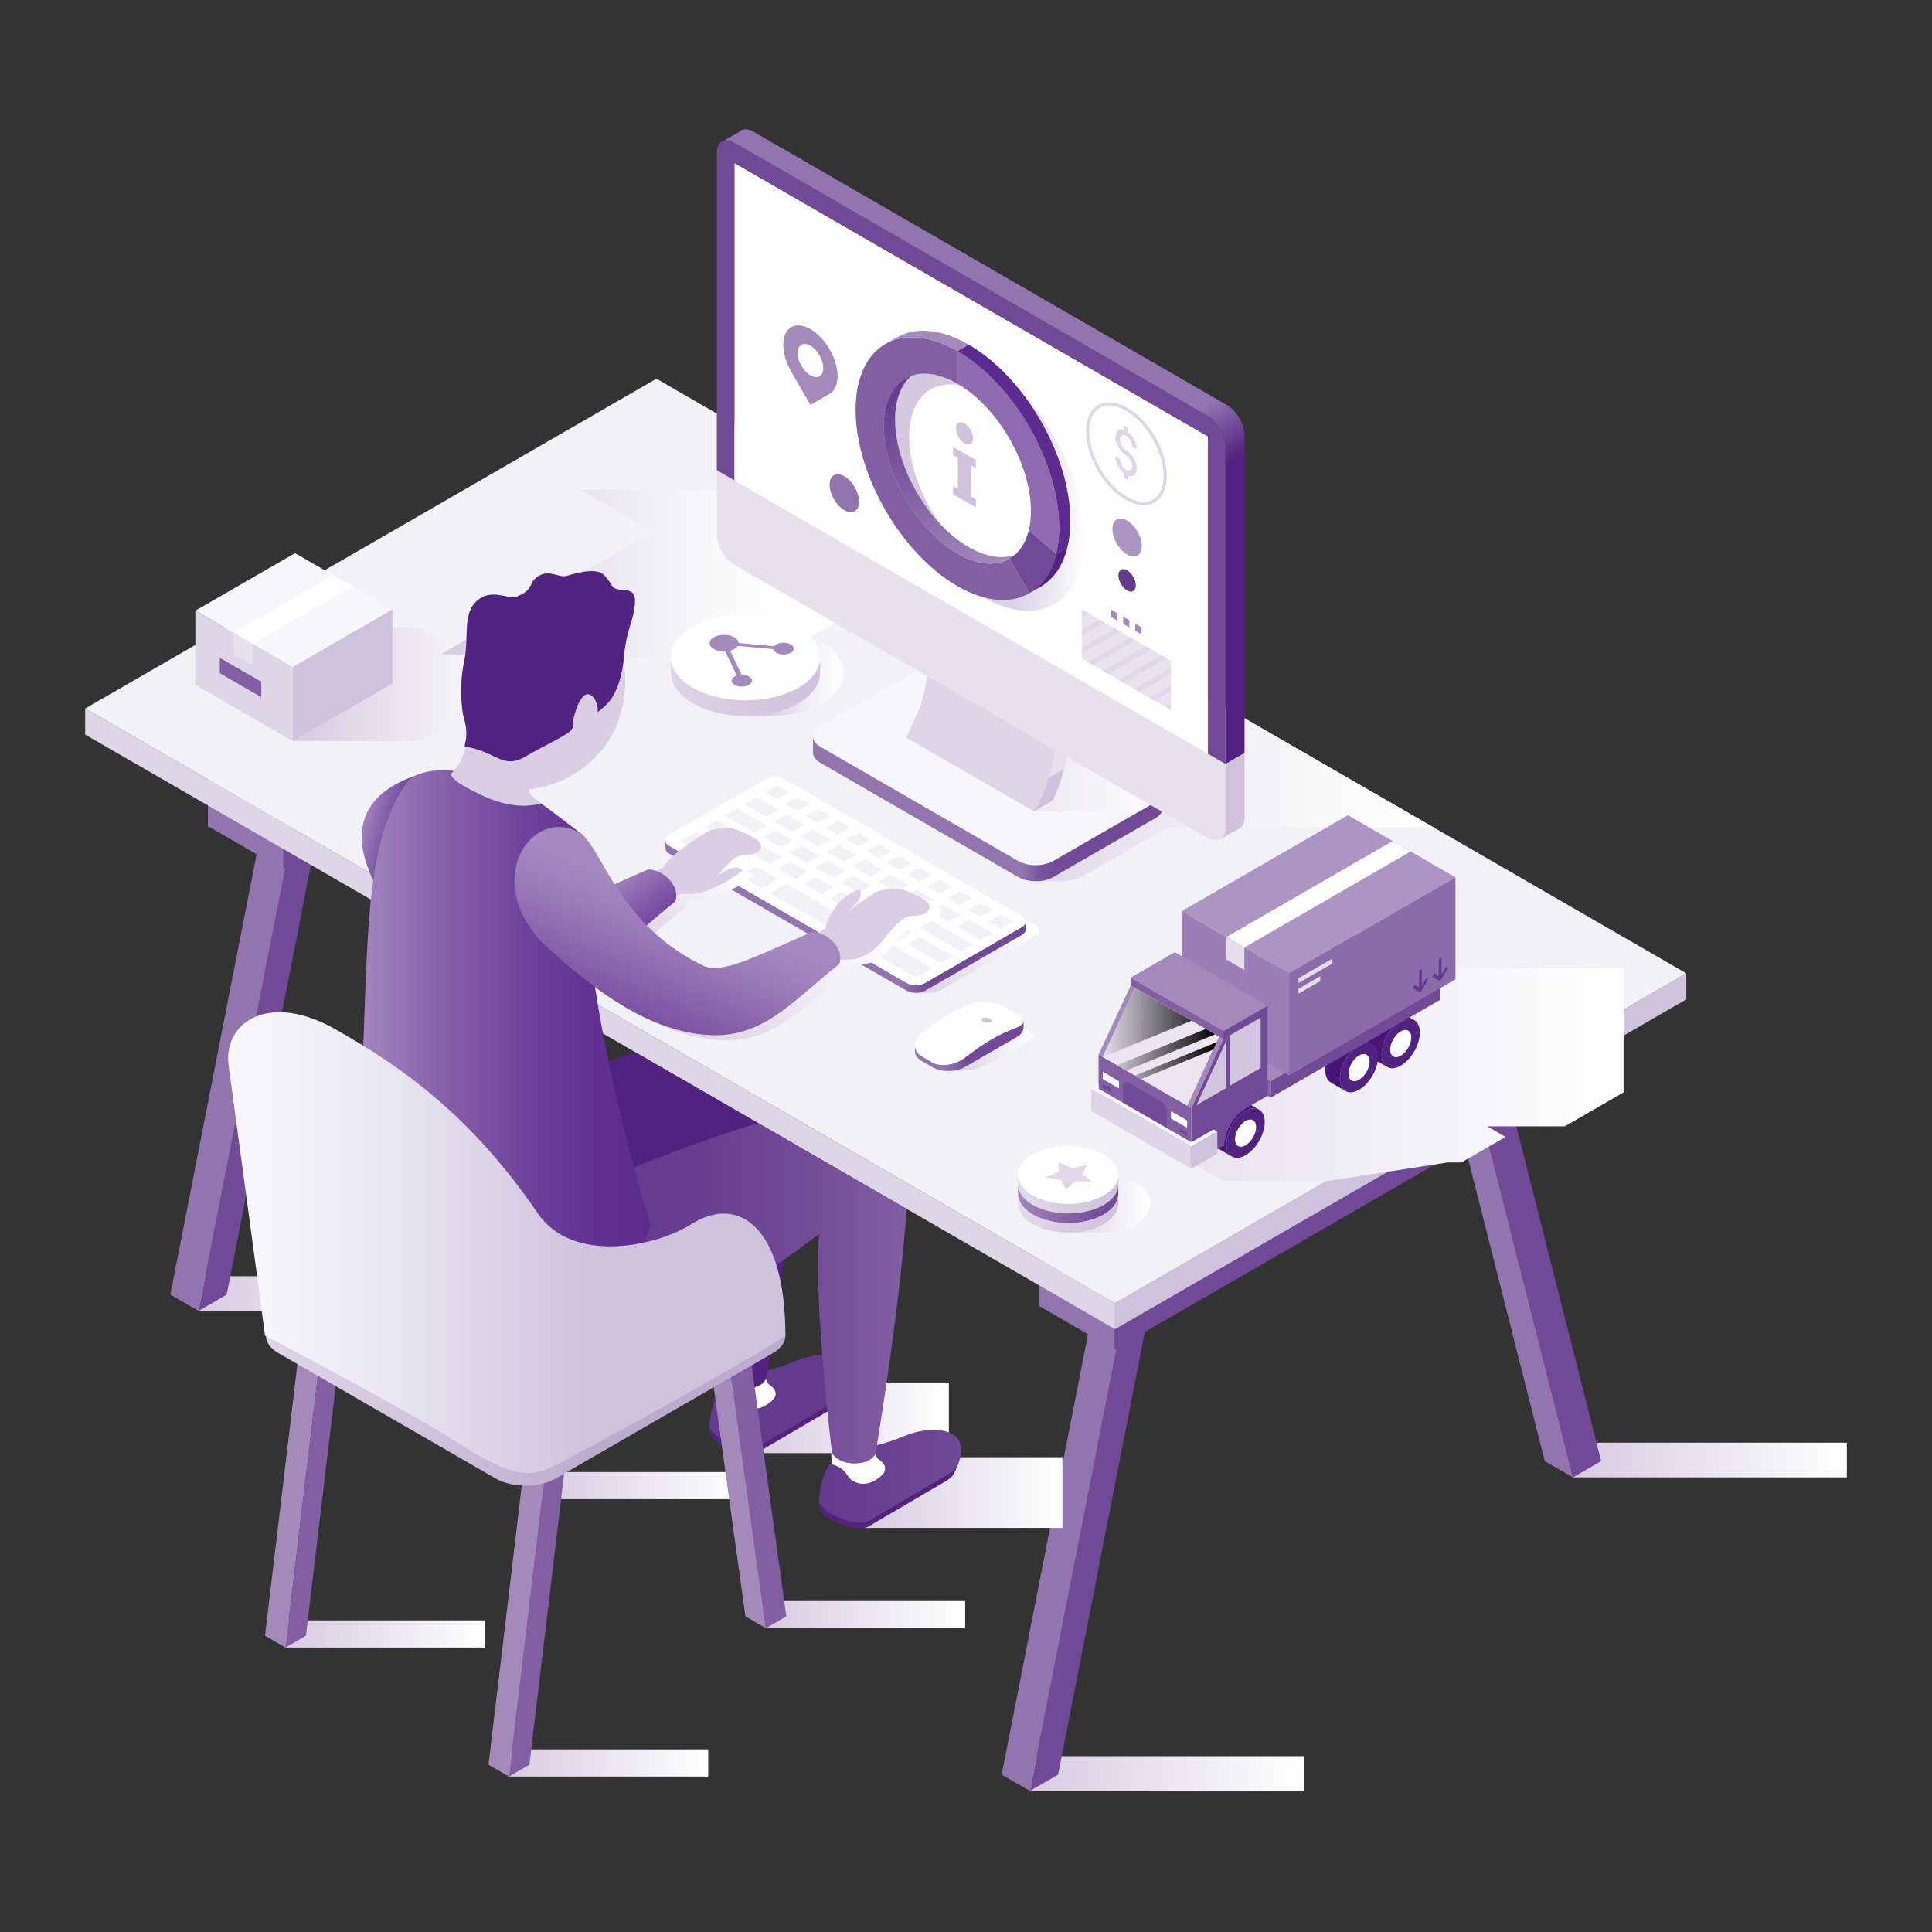 <?xml version="1.0" encoding="UTF-8"?><svg xmlns="http://www.w3.org/2000/svg" xmlns:xlink="http://www.w3.org/1999/xlink" viewBox="0 0 1400 1400"><rect x="0" y="0" width="1400" height="1400" fill="#333333" stroke="none"/><defs><linearGradient id="p" x1="746.3" y1="1285.18" x2="944.76" y2="1285.18" gradientUnits="userSpaceOnUse"><stop offset="0" stop-color="#d7cbe1"/><stop offset="1" stop-color="#fff"/></linearGradient><linearGradient id="q" x1="143.85" y1="937.36" x2="342.32" y2="937.36" xlink:href="#p"/><linearGradient id="r" x1="1139.82" y1="1057.99" x2="1338.28" y2="1057.99" xlink:href="#p"/><linearGradient id="s" x1="753.7" y1="872.16" x2="833.8" y2="872.16" gradientUnits="userSpaceOnUse"><stop offset="0" stop-color="#d3c7df"/><stop offset="1" stop-color="#fff"/></linearGradient><linearGradient id="t" x1="737.68" y1="865.28" x2="810.38" y2="865.28" gradientUnits="userSpaceOnUse"><stop offset="0" stop-color="#e3dceb"/><stop offset=".54" stop-color="#d6cbe1"/><stop offset="1" stop-color="#cfc2dc"/></linearGradient><linearGradient id="u" x1="737.68" y1="872.22" x2="810.38" y2="872.22" gradientUnits="userSpaceOnUse"><stop offset="0" stop-color="#a38abb"/><stop offset=".39" stop-color="#896aa9"/><stop offset=".77" stop-color="#76519b"/><stop offset="1" stop-color="#6f4896"/></linearGradient><linearGradient id="v" y1="879.16" y2="879.16" xlink:href="#t"/><linearGradient id="w" x1="518.67" y1="495.79" x2="685.69" y2="495.79" gradientTransform="translate(-308.24)" gradientUnits="userSpaceOnUse"><stop offset="0" stop-color="#d5c9e0"/><stop offset=".62" stop-color="#f1edf4"/><stop offset="1" stop-color="#fff"/></linearGradient><linearGradient id="x" x1="319.34" y1="416.31" x2="711.81" y2="416.31" gradientUnits="userSpaceOnUse"><stop offset="0" stop-color="#d7cbe1"/><stop offset=".12" stop-color="#e0d7e7"/><stop offset=".45" stop-color="#f6f4f8"/><stop offset=".64" stop-color="#fff"/></linearGradient><linearGradient id="y" x1="687.5" y1="759.88" x2="748.84" y2="759.88" xlink:href="#p"/><linearGradient id="z" x1="663.02" y1="757.95" x2="741.68" y2="757.95" gradientUnits="userSpaceOnUse"><stop offset=".26" stop-color="#9275af"/><stop offset=".36" stop-color="#8565a6"/><stop offset=".49" stop-color="#714a97"/></linearGradient><linearGradient id="aa" x1="681.67" y1="562.62" x2="1038.81" y2="562.62" gradientUnits="userSpaceOnUse"><stop offset="0" stop-color="#d7cbe1"/><stop offset=".34" stop-color="#e8e2ee"/><stop offset=".74" stop-color="#f9f7fa"/><stop offset="1" stop-color="#fff"/></linearGradient><linearGradient id="ab" x1="-3579.57" y1="586.31" x2="-3326.11" y2="586.31" gradientTransform="translate(-2736.99) rotate(-180) scale(1 -1)" gradientUnits="userSpaceOnUse"><stop offset=".24" stop-color="#714a97"/><stop offset=".31" stop-color="#724c98"/><stop offset=".35" stop-color="#78549c"/><stop offset=".37" stop-color="#8361a4"/><stop offset=".4" stop-color="#9174ae"/><stop offset=".4" stop-color="#9275af"/></linearGradient><linearGradient id="ac" x1="679.16" y1="557.29" x2="839.21" y2="557.29" gradientUnits="userSpaceOnUse"><stop offset="0" stop-color="#e7e0ed"/><stop offset=".36" stop-color="#ece6f0"/><stop offset=".86" stop-color="#faf8fb"/><stop offset="1" stop-color="#fff"/></linearGradient><linearGradient id="ad" x1="644.11" y1="691.94" x2="739.39" y2="691.94" gradientTransform="translate(13.38)" xlink:href="#p"/><linearGradient id="ae" x1="-3530.44" y1="664.18" x2="-3269.2" y2="664.18" gradientTransform="translate(-2787.15) rotate(-180) scale(1 -1)" gradientUnits="userSpaceOnUse"><stop offset=".26" stop-color="#714a97"/><stop offset=".3" stop-color="#7d599f"/><stop offset=".34" stop-color="#9275af"/></linearGradient><linearGradient id="af" x1="487.38" y1="700.58" x2="519.04" y2="624.6" xlink:href="#p"/><linearGradient id="ag" x1="536.86" y1="798.1" x2="595.55" y2="657.23" xlink:href="#p"/><linearGradient id="ah" x1="400.75" y1="712.25" x2="405.21" y2="701.55" gradientUnits="userSpaceOnUse"><stop offset="0" stop-color="#9979b8"/><stop offset=".6" stop-color="#af95c7"/><stop offset="1" stop-color="#baa4cf"/></linearGradient><linearGradient id="ai" x1="625.46" y1="1081.56" x2="769.88" y2="1081.56" xlink:href="#p"/><linearGradient id="aj" x1="543.15" y1="1027.41" x2="687.57" y2="1027.41" xlink:href="#p"/><clipPath id="ak"><polygon points="822.84 971.73 219.97 623.67 219.97 638.64 220.84 638.29 158.68 958.49 761.12 1306.31 823.33 985.94 822.42 986.47 822.84 971.73" fill="none"/></clipPath><linearGradient id="al" x1="-3987.25" y1="1017.48" x2="-3884.25" y2="1017.48" gradientTransform="translate(-3370.07) rotate(-180) scale(1 -1)" gradientUnits="userSpaceOnUse"><stop offset="0" stop-color="#643a8d"/><stop offset="1" stop-color="#643a8d"/></linearGradient><linearGradient id="am" x1="368.79" y1="1277.52" x2="513.21" y2="1277.52" xlink:href="#p"/><linearGradient id="an" x1="554.98" y1="1170.02" x2="699.4" y2="1170.02" xlink:href="#p"/><linearGradient id="ao" x1="206.86" y1="1184.03" x2="351.28" y2="1184.03" xlink:href="#p"/><linearGradient id="ap" x1="393.06" y1="1076.53" x2="537.47" y2="1076.53" xlink:href="#p"/><linearGradient id="aq" x1="569.15" y1="967.86" x2="188.96" y2="967.86" gradientUnits="userSpaceOnUse"><stop offset=".36" stop-color="#bdabce"/><stop offset=".74" stop-color="#d3c7de"/><stop offset="1" stop-color="#ded5e7"/></linearGradient><clipPath id="ar"><polygon points="822.84 971.73 219.97 623.67 219.97 638.64 220.84 638.29 158.68 958.49 761.12 1306.31 823.33 985.94 822.42 986.47 822.84 971.73" fill="none"/></clipPath><linearGradient id="as" x1="-4066.6" y1="1071.7" x2="-3963.59" y2="1071.7" gradientTransform="translate(-3370.07) rotate(-180) scale(1 -1)" gradientUnits="userSpaceOnUse"><stop offset="0" stop-color="#714a97"/><stop offset=".03" stop-color="#704996"/><stop offset="1" stop-color="#643a8d"/></linearGradient><linearGradient id="at" x1="-4028.09" y1="930.67" x2="-3629.57" y2="930.67" gradientTransform="translate(-3370.07) rotate(-180) scale(1 -1)" gradientUnits="userSpaceOnUse"><stop offset="0" stop-color="#825fa3"/><stop offset=".18" stop-color="#734c98"/><stop offset=".39" stop-color="#673e8f"/><stop offset=".58" stop-color="#643a8d"/></linearGradient><linearGradient id="au" x1="448.87" y1="692.37" x2="418.98" y2="654.61" gradientUnits="userSpaceOnUse"><stop offset="0" stop-color="#71449c"/><stop offset=".34" stop-color="#8057a6"/><stop offset="1" stop-color="#a588c0"/></linearGradient><linearGradient id="av" x1="303.86" y1="604.06" x2="259.81" y2="592.26" gradientUnits="userSpaceOnUse"><stop offset=".36" stop-color="#71449c"/><stop offset=".5" stop-color="#7e55a5"/><stop offset=".83" stop-color="#9a7ab8"/><stop offset="1" stop-color="#a588c0"/></linearGradient><linearGradient id="aw" x1="-3841.41" y1="745.47" x2="-3629.57" y2="745.47" gradientTransform="translate(-3370.07) rotate(-180) scale(1 -1)" gradientUnits="userSpaceOnUse"><stop offset="0" stop-color="#5d2b8f"/><stop offset=".18" stop-color="#613092"/><stop offset=".41" stop-color="#6e419a"/><stop offset=".67" stop-color="#835ca8"/><stop offset=".96" stop-color="#a081bc"/><stop offset="1" stop-color="#a588c0"/></linearGradient><linearGradient id="ax" x1="453.41" y1="752.73" x2="492.75" y2="658.34" gradientUnits="userSpaceOnUse"><stop offset="0" stop-color="#71449c"/><stop offset=".21" stop-color="#7d54a4"/><stop offset=".73" stop-color="#9a79b8"/><stop offset="1" stop-color="#a588c0"/></linearGradient><linearGradient id="ay" x1="569.15" y1="900.45" x2="188.96" y2="900.45" gradientUnits="userSpaceOnUse"><stop offset=".36" stop-color="#cfc2dc"/><stop offset=".38" stop-color="#d0c3dd"/><stop offset=".78" stop-color="#ebe8f2"/><stop offset="1" stop-color="#f6f6fb"/></linearGradient><linearGradient id="az" x1="-3329.59" y1="-3.12" x2="-3645.29" y2="543.68" gradientTransform="translate(-2736.99) rotate(-180) scale(1 -1)" gradientUnits="userSpaceOnUse"><stop offset=".63" stop-color="#9275af"/><stop offset=".7" stop-color="#522280"/></linearGradient><linearGradient id="ba" x1="638.39" y1="347.39" x2="785.88" y2="347.39" gradientUnits="userSpaceOnUse"><stop offset=".24" stop-color="#d5c9e0"/><stop offset=".48" stop-color="#d7cce1"/><stop offset=".67" stop-color="#ded5e7"/><stop offset=".83" stop-color="#ebe6f0"/><stop offset=".99" stop-color="#fdfdfe"/><stop offset="1" stop-color="#fff"/></linearGradient><linearGradient id="bb" x1="639.25" y1="284" x2="714.63" y2="414.55" gradientUnits="userSpaceOnUse"><stop offset="0" stop-color="#643a8d"/><stop offset="1" stop-color="#a38abb"/></linearGradient><linearGradient id="bc" x1="808.41" y1="778.69" x2="1176.5" y2="778.69" gradientUnits="userSpaceOnUse"><stop offset="0" stop-color="#e5deec"/><stop offset="1" stop-color="#fff"/></linearGradient><linearGradient id="bd" x1="799.08" y1="748.92" x2="881.65" y2="748.92" gradientUnits="userSpaceOnUse"><stop offset="0" stop-color="#e5deec"/><stop offset=".31" stop-color="#a09ba5"/><stop offset="1" stop-color="#000"/></linearGradient><linearGradient id="be" x1="509.98" y1="487.57" x2="611.32" y2="487.57" gradientUnits="userSpaceOnUse"><stop offset=".43" stop-color="#d7cbe1"/><stop offset=".53" stop-color="#e0d7e7"/><stop offset=".83" stop-color="#f6f4f8"/><stop offset="1" stop-color="#fff"/></linearGradient><linearGradient id="bf" x1="486.17" y1="497.46" x2="594.22" y2="497.46" gradientUnits="userSpaceOnUse"><stop offset="0" stop-color="#ded5e7"/><stop offset=".42" stop-color="#d6cbe1"/><stop offset="1" stop-color="#cfc2dc"/></linearGradient></defs><g isolation="isolate"><g id="j"><g id="o"><polygon points="619.52 228.88 555.01 191.63 555.01 155.93 619.52 193.18 619.52 228.88" fill="#dfe4f4"/><polygon points="576.24 156.18 580.76 158.78 580.76 164 576.24 161.39 576.24 156.18" fill="#807dfb"/><polygon points="585.01 161.24 589.52 163.85 589.52 169.06 585.01 166.45 585.01 161.24" fill="#807dfb"/><polygon points="593.77 166.3 598.29 168.91 598.29 174.12 593.77 171.51 593.77 166.3" fill="#807dfb"/><path d="M579.04,169.8l-24.03,13.87v4.33l27.78-16.04-3.75-2.17ZM556.63,156.87l-1.63.94v4.33l5.38-3.1-3.75-2.17ZM567.83,163.34l-12.83,7.41v4.33l16.58-9.57-3.75-2.17ZM590.24,176.27l-30.92,17.85,3.75,2.17,30.92-17.85-3.75-2.17ZM607.88,222.16l11.64-6.72v-4.33l-15.39,8.89,3.75,2.17ZM601.44,182.74l-30.92,17.85,3.75,2.17,30.91-17.85-3.75-2.17ZM592.93,213.52l3.75,2.17,22.84-13.19v-4.33l-26.59,15.35ZM619.08,228.62l.44-.25v-4.33l-4.19,2.42,3.75,2.17ZM612.64,189.21l-30.92,17.85,3.75,2.17,30.92-17.85-3.75-2.17Z" fill="#d1d7f3"/><rect x="746.3" y="1272.6" width="198.46" height="25.15" fill="url(#p)"/><rect x="143.85" y="924.78" width="198.46" height="25.15" fill="url(#q)"/><rect x="1139.82" y="1045.41" width="198.46" height="25.15" fill="url(#r)"/><polygon points="1139.82 1070.56 1072.61 805.23 1093.05 793.43 1160.26 1058.76 1139.82 1070.56" fill="#714a97"/><polygon points="766.74 1285.96 833.95 943.03 813.51 954.82 746.3 1297.76 766.74 1285.96" fill="#714a97"/><polygon points="746.3 1297.76 725.87 1285.96 793.07 943.03 813.51 954.82 746.3 1297.76" fill="#9275af"/><polygon points="1139.82 1070.56 1119.38 1058.76 1052.17 793.43 1072.61 805.23 1139.82 1070.56" fill="#9275af"/><polygon points="807.59 911.84 807.59 977.91 1133.04 790.02 1133.04 723.94 807.59 911.84" fill="#714a97"/><polygon points="753.1 880.37 753.1 946.45 807.59 977.91 807.59 911.84 753.1 880.37" fill="#9275af"/><polygon points="537.37 682.9 470.16 457.41 490.6 445.61 557.81 671.1 537.37 682.9" fill="#714a97"/><polygon points="164.29 938.14 231.5 595.2 211.06 607 143.85 949.93 164.29 938.14" fill="#714a97"/><polygon points="143.85 949.93 123.42 938.14 190.63 595.2 211.06 607 143.85 949.93" fill="#9275af"/><polygon points="537.37 682.9 516.94 671.1 449.73 445.61 470.16 457.41 537.37 682.9" fill="#9275af"/><polygon points="205.15 564.01 205.15 630.09 530.59 442.19 530.59 376.12 205.15 564.01" fill="#714a97"/><polygon points="150.65 532.54 150.65 598.62 205.15 630.09 205.15 564.01 150.65 532.54" fill="#9275af"/><polygon points="808.01 963.18 61.72 532.31 61.72 513.43 808.01 944.3 808.01 963.18" fill="#ded5e7"/><polygon points="808.01 944.3 1221.97 705.3 1221.97 724.18 808.01 963.18 808.01 944.3" fill="#cfc2dc"/><polygon points="61.72 513.43 475.68 274.43 1221.96 705.31 808.01 944.3 61.72 513.43" fill="#f1f1f6"/><path d="M823.07,857.26c-7.6-4.38-17.69-6.4-27.61-6.11h-22.99v2.55c-2.95.93-5.73,2.12-8.22,3.56-14.14,8.22-14.06,21.55.17,29.77,2.45,1.42,5.17,2.57,8.05,3.49v2.66h26.09c8.97-.15,17.86-2.19,24.68-6.15,14.14-8.23,14.07-21.55-.17-29.77Z" fill="url(#s)" mix-blend-mode="multiply"/><path d="M748.41,873.16c-7.16-4.14-10.74-9.56-10.73-14.98l.03-6.94c-.01,5.42,3.56,10.85,10.73,14.99,14.24,8.22,37.24,8.22,51.38,0,7.03-4.09,10.54-9.43,10.56-14.78l-.04,6.94c-.01,5.35-3.53,10.69-10.56,14.78-14.14,8.22-37.14,8.22-51.38,0Z" fill="url(#t)"/><path d="M748.41,880.1c-7.16-4.14-10.74-9.57-10.73-14.99l.03-6.95c-.01,5.43,3.56,10.86,10.73,14.99,14.24,8.22,37.24,8.22,51.38,0,7.03-4.09,10.54-9.43,10.56-14.78l-.04,6.94c-.01,5.35-3.53,10.69-10.56,14.78-14.14,8.22-37.14,8.22-51.38,0Z" fill="url(#u)"/><path d="M748.41,887.04c-7.16-4.14-10.74-9.56-10.73-14.98l.03-6.94c-.01,5.43,3.56,10.85,10.73,14.99,14.24,8.22,37.24,8.22,51.38,0,7.03-4.09,10.54-9.43,10.56-14.78l-.04,6.94c-.01,5.35-3.53,10.69-10.56,14.78-14.14,8.22-37.14,8.22-51.38,0Z" fill="url(#v)"/><path d="M748.44,866.22c-14.23-8.22-14.31-21.55-.17-29.76,14.15-8.22,37.16-8.22,51.38,0,14.24,8.21,14.31,21.54.17,29.76-14.14,8.21-37.14,8.21-51.38,0Z" fill="#fff"/><polygon points="768.83 855.12 757.46 853.08 767.18 849.11 767.03 842.24 776.57 846.35 787.84 844.14 784.02 850.65 791.13 856.16 779.23 856.07 772.36 861.68 768.83 855.12" fill="#e0d7e8"/><polygon points="377.45 495.31 377.45 495.31 377.45 495.31 303.52 454.56 210.43 454.56 282.68 496.27 284.36 495.31 212.11 537.02 305.2 537.02 377.45 495.31 375.77 496.28 377.45 495.31" fill="url(#w)" mix-blend-mode="multiply"/><path d="M653.23,356.14c-109.37,1.21-123-2.22-232.37-1,51.08,29.49,9.18,5.29,52.28,30.18-51.26,29.6-102.54,59.19-153.8,88.8,109.37,1.21,131.05,2.43,240.41,3.64,53.37-30.81,98.69-56.98,152.06-87.79-53.37-30.81-5.21-3.01-58.58-33.82Z" fill="url(#x)" mix-blend-mode="multiply"/><polygon points="212.11 483.28 284.37 441.56 284.36 495.31 212.11 537.02 212.11 483.28" fill="#cfc2dc"/><polygon points="213.8 400.82 284.37 441.56 212.11 483.28 141.54 442.53 213.8 400.82" fill="#f6f6fb"/><polygon points="141.54 442.53 212.11 483.28 212.11 537.02 141.54 496.27 141.54 442.53" fill="#ded5e7"/><polygon points="189.34 505.2 159.28 487.84 159.28 476.68 189.34 494.03 189.34 505.2" fill="#825fa3"/><polygon points="241.59 416.86 255.45 424.87 183.2 466.58 169.35 458.58 241.59 416.86" fill="#fff"/><polygon points="169.35 458.58 183.21 466.58 183.2 482.22 169.35 474.22 169.35 458.58" fill="#e7e0ed"/><path d="M741.68,743.72s-1.59,5.87-4.89,7.78l-31.19,18.01-1.58-1.08s-7.37,3.83-16.52,7.61c17.55,0,20.16-1.21,23.48-2.86,19.46-8.67,28.03-13.35,37.52-21.43,2.16-1.97-6.82-8.03-6.82-8.03Z" fill="url(#y)" mix-blend-mode="multiply"/><path d="M736.76,734.49c3.09,1.79,4.86,3.65,4.92,5.36.06,1.91-1.92,3.63-5.33,4.88-14,5.48-22.1,10.43-37.12,21.66-6.52,5.16-17.21,7.24-23.74,3.47-3.04-1.76-4.56-2.63-7.61-4.39-3.27-1.89-4.78-4.72-4.85-7.73-.07-3.01,1.31-6.19,4.6-8.82,14.31-11.6,23.92-16.88,37.38-21.98,6.47-2.34,17.61-.62,24.15,3.15,3.04,1.75,4.56,2.63,7.6,4.39Z" fill="#fff"/><path d="M736.35,744.74c-14,5.48-22.1,10.43-37.12,21.66-6.52,5.16-17.21,7.24-23.74,3.47-3.04-1.76-4.56-2.63-7.61-4.39-3.27-1.89-4.78-4.72-4.85-7.73v3.9c-.01.23-.01.46,0,.69v.12h0c.2,2.31,1.8,4.6,4.86,6.36l7.61,4.39c6.54,3.77,17.13,3.77,23.67,0l37.61-21.72c3.31-1.91,4.93-4.42,4.89-6.93h0v-4.71c.06,1.91-1.92,3.63-5.33,4.88Z" fill="url(#z)"/><path d="M712.32,740.19c-1.49-.85-1.54-2.11-.06-2.61,1.48-.5,3.94.02,5.43.87,1.34.75,1.43,1.7-.05,2.21-1.48.51-3.93.34-5.33-.46Z" fill="#cfc2dc"/><path d="M845.98,599.56h192.84l-195.51-112.88-156.38,89.8c-7,4.04-7,10.66,0,14.7,0,0,74.7,43.1,75.04,43.27l-11.41,4.1h18.31c7.05,0,12.93-1.95,17.56-4.63l59.54-34.38Z" fill="url(#aa)" mix-blend-mode="multiply"/><path d="M668.4,483.63c7.01-4.04,18.46-4.04,25.47,0l143.47,82.83c7,4.04,7,10.66,0,14.71l-74.04,42.75c-7.01,4.04-18.47,4.04-25.47,0l-143.47-82.84c-7.01-4.04-7.01-10.66,0-14.7l74.04-42.75Z" fill="#f6f6fb"/><path d="M594.35,541.08l143.47,82.84c7,4.04,18.46,4.04,25.47,0l74.04-42.75c3.36-1.94,5.1-4.48,5.23-7.04.02,0,.02,11.28.02,11.28,0,2.67-1.74,5.34-5.25,7.37l-74.04,42.75c-7.01,4.05-18.47,4.05-25.47,0l-143.47-82.84c-3.64-2.1-5.37-4.9-5.22-7.66v-10.99c.13,2.56,1.86,5.09,5.22,7.04Z" fill="url(#ab)"/><path d="M746.65,526.65l-1.25-.02h-66.24c.3,2.41,2.02,4.76,5.19,6.59l79.05,45.64-.56,1.23-13.61,7.85h76.38l13.61-7.85-92.56-53.44Z" fill="url(#ac)" mix-blend-mode="multiply"/><path d="M666.9,512.07c5.76-17.68,5.77-32.72,5.77-38.93l10.19-5.88c0,2.6,0,6.57-.34,11.57l82.71,47.75c0,8.73-.01,34.92-16.01,61.36l-92.56-53.44,10.24-22.43Z" fill="#ded5e7"/><polygon points="672.67 473.15 765.23 526.59 775.41 520.71 682.86 467.27 672.67 473.15" fill="#bda8d1"/><path d="M749.22,587.95c16-26.44,16.01-52.63,16.01-61.36l10.19-5.88c0,8.69,0,32.48-12.59,59.39l-13.61,7.85Z" fill="#cfc2dc"/><path d="M760.13,563.41l10.94-6.32c1.88-7.31,2.95-13.97,3.55-19.7l-10.29,5.95c-.71,5.87-1.96,12.71-4.2,20.07Z" fill="#e7e0ed" mix-blend-mode="multiply"/><path d="M888.03,553.55v46.5c0,8.09-5.73,11.39-12.73,7.35l-343.15-198.12c-7-4.04-12.73-13.97-12.73-22.05v-46.5s368.61,212.81,368.61,212.81Z" fill="#e7e0ed"/><path d="M888.03,600.05v-46.5s13.81-7.97,13.81-7.97v46.5c0,4.07-1.45,6.92-3.79,8.24l-13.24,7.59c1.99-1.45,3.21-4.14,3.21-7.86Z" fill="#cfc2dc"/><polygon points="532.15 348.09 875.3 546.2 875.3 316.19 532.15 118.08 532.15 348.09" fill="#fff"/><path d="M749.92,670.09l-9.8-5.66c3.8,2.19,3.8,5.78,0,7.97l-68.83,39.74c-3.8,2.19-10.01,2.19-13.81,0l9.61,5.54-3.05,1.76h9.81c2.64.03,5.27-.5,7.25-1.64l68.83-39.74c3.8-2.19,3.8-5.78,0-7.97Z" fill="url(#ad)" mix-blend-mode="multiply"/><path d="M484.9,612.89l171.9,99.25c3.8,2.19,10.01,2.19,13.81,0l69.84-40.32c1.79-1.03,2.73-2.38,2.83-3.75.02,0,.02,5.42.02,5.42,0,1.44-.95,2.89-2.85,3.99l-69.84,40.32c-3.8,2.19-10.01,2.19-13.81,0l-171.9-99.24c-2.06-1.19-2.99-2.79-2.82-4.35-.03,0-.03-5.29-.03-5.29,0,1.44.95,2.89,2.85,3.98Z" fill="url(#ae)"/><path d="M482.06,608.78s0,.09,0,.13c0,0,0-.13,0-.13Z" fill="#79549c"/><path d="M670.6,712.14c-3.8,2.19-10.01,2.19-13.81,0l-171.9-99.25c-3.8-2.19-3.8-5.78,0-7.97l69.84-40.33c3.8-2.19,10.01-2.19,13.81,0l171.9,99.25c3.8,2.19,3.8,5.78,0,7.97l-69.84,40.32Z" fill="#fff"/><polygon points="563.02 579.27 554.26 574.21 563.02 569.16 571.77 574.21 563.02 579.27" fill="#f1f1f6"/><polygon points="577.76 587.78 569.01 582.73 577.76 577.67 586.52 582.73 577.76 587.78" fill="#f1f1f6"/><polygon points="592.51 596.29 583.75 591.24 592.51 586.18 601.26 591.24 592.51 596.29" fill="#f1f1f6"/><polygon points="607.25 604.81 598.5 599.76 607.25 594.7 616.01 599.76 607.25 604.81" fill="#f1f1f6"/><polygon points="622 613.32 613.24 608.27 622 603.21 630.75 608.27 622 613.32" fill="#f1f1f6"/><polygon points="636.74 621.83 627.99 616.78 636.74 611.73 645.49 616.78 636.74 621.83" fill="#f1f1f6"/><polygon points="651.49 630.35 642.73 625.29 651.49 620.24 660.24 625.29 651.49 630.35" fill="#f1f1f6"/><polygon points="666.23 638.86 657.48 633.81 666.23 628.75 674.98 633.81 666.23 638.86" fill="#f1f1f6"/><polygon points="680.97 647.37 672.22 642.32 680.97 637.26 689.73 642.32 680.97 647.37" fill="#f1f1f6"/><polygon points="695.72 655.88 686.96 650.83 695.72 645.77 704.47 650.83 695.72 655.88" fill="#f1f1f6"/><polygon points="710.46 664.4 701.71 659.34 710.46 654.29 719.22 659.34 710.46 664.4" fill="#f1f1f6"/><polygon points="725.21 672.91 716.45 667.85 725.21 662.8 733.96 667.85 725.21 672.91" fill="#f1f1f6"/><polygon points="555.26 591.81 539.52 582.73 548.27 577.67 564.02 586.76 555.26 591.81" fill="#f1f1f6"/><polygon points="547.12 603.43 525.39 590.89 534.14 585.83 555.87 598.38 547.12 603.43" fill="#f1f1f6"/><polygon points="538.36 615.4 510.64 599.4 519.4 594.34 547.12 610.35 538.36 615.4" fill="#f1f1f6"/><polygon points="508.54 618.79 492.8 609.7 504.65 602.86 520.39 611.95 508.54 618.79" fill="#f1f1f6"/><polygon points="530.27 631.33 514.53 622.25 526.38 615.4 542.12 624.49 530.27 631.33" fill="#f1f1f6"/><polygon points="552 643.88 536.26 634.79 548.11 627.95 563.85 637.04 552 643.88" fill="#f1f1f6"/><polygon points="626.92 687.13 611.18 678.05 623.03 671.2 638.77 680.29 626.92 687.13" fill="#f1f1f6"/><polygon points="663.74 708.39 632.87 690.57 644.72 683.73 675.6 701.55 663.74 708.39" fill="#f1f1f6"/><polygon points="605.23 674.61 557.99 647.34 569.84 640.49 617.08 667.77 605.23 674.61" fill="#f1f1f6"/><polygon points="574.13 602.71 561.25 595.27 570 590.22 582.88 597.66 574.13 602.71" fill="#f1f1f6"/><polygon points="565.99 614.33 553.11 606.89 561.86 601.84 574.74 609.27 565.99 614.33" fill="#f1f1f6"/><polygon points="557.64 626.07 544.76 618.63 553.51 613.57 566.39 621.01 557.64 626.07" fill="#f1f1f6"/><polygon points="576.51 636.96 563.63 629.52 572.38 624.47 585.26 631.91 576.51 636.96" fill="#f1f1f6"/><polygon points="595.38 647.85 582.5 640.42 591.25 635.36 604.13 642.8 595.38 647.85" fill="#f1f1f6"/><polygon points="614.25 658.75 601.37 651.31 610.12 646.26 623 653.7 614.25 658.75" fill="#f1f1f6"/><polygon points="633.12 669.64 620.24 662.21 628.99 657.15 641.87 664.59 633.12 669.64" fill="#f1f1f6"/><polygon points="651.99 680.54 639.11 673.1 647.86 668.05 660.74 675.48 651.99 680.54" fill="#f1f1f6"/><polygon points="681.99 697.86 657.98 684 666.73 678.94 690.74 692.81 681.99 697.86" fill="#f1f1f6"/><polygon points="584.86 625.22 571.98 617.79 580.73 612.73 593.61 620.17 584.86 625.22" fill="#f1f1f6"/><polygon points="603.73 636.12 590.85 628.68 599.6 623.63 612.48 631.06 603.73 636.12" fill="#f1f1f6"/><polygon points="622.6 647.01 609.72 639.58 618.47 634.52 631.35 641.96 622.6 647.01" fill="#f1f1f6"/><polygon points="641.47 657.91 628.59 650.47 637.34 645.42 650.22 652.85 641.47 657.91" fill="#f1f1f6"/><polygon points="660.34 668.8 647.46 661.36 656.21 656.31 669.09 663.75 660.34 668.8" fill="#f1f1f6"/><polygon points="696.33 689.58 666.33 672.26 675.08 667.2 705.09 684.53 696.33 689.58" fill="#f1f1f6"/><polygon points="593 613.61 580.12 606.17 588.87 601.12 601.75 608.55 593 613.61" fill="#f1f1f6"/><polygon points="611.87 624.5 598.99 617.06 607.74 612.01 620.62 619.45 611.87 624.5" fill="#f1f1f6"/><polygon points="630.74 635.4 617.86 627.96 626.62 622.9 639.5 630.34 630.74 635.4" fill="#f1f1f6"/><polygon points="649.61 646.29 636.73 638.85 645.48 633.8 658.36 641.23 649.61 646.29" fill="#f1f1f6"/><polygon points="668.48 657.18 655.6 649.75 664.35 644.69 677.23 652.13 668.48 657.18" fill="#f1f1f6"/><polygon points="687.35 668.08 674.47 660.64 683.22 655.59 696.11 663.02 687.35 668.08" fill="#f1f1f6"/><polygon points="710.46 681.42 693.34 671.54 702.1 666.48 719.22 676.37 710.46 681.42" fill="#f1f1f6"/><path d="M476.63,674.21c6.54-5.6,13.32-11.42,20.69-17.11.48-1.44.69-2.85.71-4.24,1.94-.81,3.68-1.4,4.51-1.35,5.85.37,10.18-.1,13.51-1.12h0c11.98-3.06,26.11-12.62,30.18-15.98-5.97-5.39-11.73-.77-11.59-.99-1.98,1.24,7.48-10.52,14.56-16.2-25.45-1.48-36.21,28.24-41.16,29.5h0c-3.33,1.02-7.66,1.49-13.51,1.12-.83-.05-2.57.54-4.51,1.35-.03,1.38-.23,2.8-.71,4.24-7.37,5.69-14.15,11.52-20.69,17.11,0,11.03,7.13,4.99,8.01,3.67Z" fill="url(#af)" mix-blend-mode="multiply"/><path d="M678.11,655.82c-4.66-2.92-10.75-5.51-12.56-6.38-.48-.23-.98-.43-1.49-.61,2,.99,4.13,2.12,6.04,3.32,7.77,4.88,1.56,11.36-6.58,11.36s-9.8,2.56-17.07,9.86c-7.26,7.29-13.67,23.45-37.64,21.98-.09,1.11-.27,2.23-.65,3.37-33.63,25.94-54.97,54.83-97.02,51.14-12.5-1.1-25.02-4.31-38-9.84,15.89,7.83,30.97,12.19,46.02,13.51,42.05,3.68,63.39-25.2,97.02-51.14.38-1.14.56-2.26.65-3.37,23.96,1.47,30.38-14.69,37.64-21.98,7.27-7.3,8.93-9.86,17.07-9.86s14.35-6.48,6.58-11.36Z" fill="url(#ag)" mix-blend-mode="multiply"/><path d="M415.59,703.07c-7.1,1.64-14.77,2.25-23.31,1.5-1.98-.17-3.93-.56-5.83-1.14,4.28,2.63,8.96,4.38,13.84,4.81,7.43.65,14.17.22,20.48-.97-1.72-1.38-3.44-2.76-5.19-4.2Z" fill="url(#ah)"/><rect x="625.46" y="1055.96" width="144.42" height="51.21" fill="url(#ai)" mix-blend-mode="multiply"/><rect x="543.15" y="1001.8" width="144.42" height="51.21" fill="url(#aj)" mix-blend-mode="multiply"/><g clip-path="url(#ak)"><path d="M514.17,1037.18c0-40.35,25.57-41.5,25.57-41.5,0,0,13.85,0,36.34-9.35,22.19-9.22,53.47-5.66,35.98,26.59-.15.4-.35.79-.59,1.19-1.08,1.72-2.9,3.38-5.66,4.98l-55.88,32.77c-8.52,4.86-35.57-6.38-35.76-14.68Z" fill="url(#al)"/><path d="M514.31,1033.57v-.02c.5,8.31,27.18,19.34,35.63,14.51l55.88-32.78c1.84-1.06,5.02-3.19,7.87-5.74-.52,1.12-.96,2.18-1.62,3.38-.15.4-.35.79-.59,1.19-1.08,1.72-2.9,3.38-5.66,4.98l-55.88,32.77c-7.97,4.56-32.21-5.02-35.41-13.08-.14-.61-.24-1.18-.25-1.64-.1-1.26,0-2.38.04-3.59Z" fill="#522280"/><path d="M524.57,990.37c6.57,0,29.76,5.89,29.76,5.89,0,0,.15,3.21,2.07,5.99.24.26.43.52.64.79,0,0,.02-.01.02-.01,4.57,3.2,9.22,8.22-1.63,15.03-8.89,5.59-16.12,2.04-19.54-1.38-1.39-2.59-3.44-5.5-6.31-7.15-2.94-1.7-4.75-2.46-6.04-2.56,0-.18-.07-.55-.07-.55,0,0-1.68-16.04,1.1-16.04Z" fill="#fff"/><path d="M306.73,930.97c10.37-37.5,14.98-77.18,25.12-121.21,24.24-4.82,217.69-98.77,243.81-48.21.91,1.77,1.31,3.78,1.26,5.98h0c9.27,47.08-21.74,231.16-21.74,231.16h-.03c-.48,1.81-1.9,3.57-4.32,4.96-6.09,3.51-15.93,3.5-22.02,0-2.76-1.59-5.04-3.64-5.3-5.73h-.06s-13.47-109.5-9.34-157.95c-66.49,51.58-167.26,104.39-207.4,91.01Z" fill="#522280"/></g><rect x="368.79" y="1267.68" width="144.42" height="19.68" fill="url(#am)" mix-blend-mode="multiply"/><rect x="554.98" y="1160.18" width="144.42" height="19.68" fill="url(#an)" mix-blend-mode="multiply"/><rect x="206.86" y="1174.19" width="144.42" height="19.68" fill="url(#ao)" mix-blend-mode="multiply"/><rect x="393.06" y="1066.69" width="144.42" height="19.68" fill="url(#ap)" mix-blend-mode="multiply"/><polygon points="407.88 1077.81 393.06 1086.37 366.1 891.48 380.92 882.92 407.88 1077.81" fill="#825fa3"/><polygon points="393.06 1086.37 378.23 1077.81 351.28 882.92 366.1 891.48 393.06 1086.37" fill="#a38abb"/><polygon points="368.79 1287.36 383.62 1278.8 410.57 1052.79 395.74 1061.35 368.79 1287.36" fill="#825fa3"/><polygon points="353.97 1278.8 368.79 1287.36 395.74 1061.35 380.92 1052.79 353.97 1278.8" fill="#a38abb"/><polygon points="569.81 1171.3 554.98 1179.86 528.03 984.97 542.85 976.41 569.81 1171.3" fill="#825fa3"/><polygon points="554.98 1179.86 540.16 1171.3 513.21 976.41 528.03 984.97 554.98 1179.86" fill="#a38abb"/><polygon points="192.04 1185.31 206.86 1193.87 233.81 967.86 218.99 959.3 192.04 1185.31" fill="#a38abb"/><polygon points="206.86 1193.87 221.69 1185.31 248.64 959.3 233.81 967.86 206.86 1193.87" fill="#825fa3"/><path d="M560.15,980.46c12-6.93,12-18.27,0-25.2l-157.41-90.88c-12-6.93-31.64-6.93-43.64,0l-157.41,90.88c-12,6.93-12,18.27,0,25.2l157.41,90.88c12,6.93,31.64,6.93,43.64,0l157.41-90.88Z" fill="url(#aq)"/><g clip-path="url(#ar)"><path d="M593.52,1091.4c0-40.35,25.57-41.51,25.57-41.51,0,0,13.85,0,36.34-9.33,22.19-9.22,53.47-5.66,35.99,26.59-.15.39-.35.79-.6,1.19-1.08,1.71-2.9,3.37-5.67,4.97l-55.87,32.78c-8.52,4.87-35.57-6.38-35.77-14.68Z" fill="url(#as)"/><path d="M593.67,1087.78v-.02c.48,8.31,27.17,19.33,35.61,14.51l55.87-32.77c1.85-1.06,5.04-3.2,7.88-5.74-.52,1.11-.96,2.18-1.61,3.38-.15.39-.35.79-.6,1.19-1.08,1.71-2.9,3.37-5.67,4.97l-55.87,32.78c-7.97,4.56-32.21-5.01-35.41-13.08-.13-.61-.24-1.18-.25-1.64-.11-1.25-.01-2.38.05-3.58Z" fill="#522280"/><path d="M603.92,1044.58c6.58,0,29.76,5.89,29.76,5.89,0,0,.16,3.21,2.06,6,.24.26.44.52.65.79,0-.01.01-.01.02-.01,4.56,3.19,9.21,8.22-1.64,15.03-8.88,5.58-16.11,2.04-19.54-1.38-1.39-2.59-3.44-5.5-6.3-7.16-2.94-1.69-4.75-2.46-6.04-2.55.01-.17-.06-.55-.06-.55,0,0-1.68-16.05,1.09-16.05Z" fill="#fff"/><path d="M411.21,863.97c24.24-4.82,217.69-98.77,243.81-48.21.91,1.77,1.31,3.78,1.26,5.98h0c9.27,47.09-21.74,231.16-21.74,231.16h-.03c-.49,1.82-1.9,3.55-4.32,4.95-6.08,3.51-15.93,3.51-22.01,0-2.76-1.59-5.04-3.64-5.31-5.72h-.04s-13.47-109.5-9.35-157.95c-66.5,51.58-167.27,104.4-207.4,91.01-64.99-21.69-97.69-38.81-118.37-83-6.8-14.51-8.21-55.16-8.21-72.54,71.88-35.61,128.06-3.52,151.71,34.33Z" fill="url(#at)"/></g><path d="M548.07,608.18c-4.66-2.93-10.75-5.51-12.56-6.38-8.13-3.87-21.1-.77-24.7,1.73-3.6,2.5-25.95,16.22-30.2,25.08,0,0-8.39,4.34-11.65,6.02l12.28,18.77s10.77-5.72,13.3-5.56c5.85.37,10.18-.1,13.51-1.12h0c11.98-3.06,26.11-12.62,30.18-15.98-5.97-5.39-12.58.58-17.06,2.97.94-1.54,1.96-3.01,3.26-4.32,7.27-7.3,8.93-9.86,17.07-9.86s14.35-6.48,6.58-11.36Z" fill="#dacee5"/><path d="M489.3,653.43c4.31-12.85-10.96-24.16-19.98-23.3-42.17,18.38-62.63,29.32-77.04,25.06-60.64-28.34-35.93,46.24,0,49.39,42.05,3.69,63.39-25.2,97.02-51.14Z" fill="url(#au)"/><path d="M313.74,558.63c-30.5,6.67-68.72,26.17-43.29,79.34,17.36,36.29,43.29-79.34,43.29-79.34Z" fill="url(#av)"/><path d="M319.29,913.75c59.74,33.52,140.86,21.28,152.04-25.83-40.67-136.46-49.83-227.18-48.86-282.67-26.35-20.35-48.8-38.44-68.1-42.76-20.16-4.51-46.84-8.01-58.6,3.27-36.67,49.46-27.1,134.98-36.27,263.88,6.31,41.26,30.38,67.62,59.8,84.11Z" fill="url(#aw)"/><path d="M326.51,561.05c10.17-9.59,13.26-25.09,14.95-42.65-1.05-9.68-.44-20,2.2-30.46,9.52-37.63,41.1-62.09,70.56-54.64,29.45,7.45,45.63,43.98,36.12,81.6-8.81,34.86-39.41,54.12-66.85,56.98-1.37,2.97,3.79,7.25,8.59,10.34-22.51,5.97-43.37-5.83-54.45-11.85-5.73-3.12-9.79-6.12-11.12-9.32Z" fill="#dacee5"/><path d="M345.18,435.78c10.92-10.53,23.62-.43,29.97-3.72,1.09-.53,2.23-1.07,3.43-1.65.01,0,.01,0,.03-.02,8.3-4.96,4.32-8.61,12.01-13.19,7.61-4.54,14.98,1.76,19.92.11l-.02.03c11.7-3.66,22.26-5.19,26.87-.9,2.25,2.09,4.24,4.79,6.01,7.91v-.02c3.93,6.6,17.56-1.88,16.71,12.36-.79,13.37-5.79,17.83-7.91,38.3-.08,1.18-.18,2.36-.31,3.53-.02.23-.05.44-.06.67-.02,0-.01-.02-.03-.05-1.59,13.24-5.68,25.08-12.58,31.65-1.96,1.87-4.07,3.65-6.22,5.4,1.78-7.21-9.29-27.69-17.37,4.28-.87,3.43,1.53,4.76-1.89,8.73-3.42,3.98-20.83,11.79-32.84,18.93-16.75,10-21.58-3.99-44.28-7.16,2.39-9.47,1.15-14.86-.71-21.63-1.17-4.29-3.28-20.92.12-38.7,0-.04-.04-.02-.03-.06,4.45-17.61-1.52-34.5,9.16-44.81Z" fill="#522280"/><path d="M589.37,677.37c3.27-1.68,8.6-4.47,8.6-4.47.09-1.9,6.75-23.01,24.74-28.31,3.7,5.61-2.66,10.16-7.86,15.41,6.25-5,14.38-10,17.98-12.5,3.6-2.5,16.57-5.6,24.7-1.73,1.81.86,7.9,3.45,12.56,6.38,7.77,4.88,1.56,11.36-6.58,11.36s-9.8,2.56-17.07,9.86c-7.27,7.3-13.69,23.51-37.76,21.98-2.53-.16-5.43,2.03-5.43,2.03l-13.88-20.01Z" fill="#dacee5"/><path d="M608.16,698.72c4.31-12.85-10.96-24.16-19.98-23.3-42.17,18.38-62.63,29.32-77.04,25.06-60.64-28.34-73.62-81.3-88.67-95.23-33.84-24.08-74.57,29.2-30.2,77.21,46.83,43.86,82.94,64.25,118.87,67.4,42.05,3.68,63.39-25.2,97.02-51.14Z" fill="url(#ax)"/><path d="M192.04,967.86c-4.01-30.85-23.13-171.78-26.37-195.65-4.26-31.42,29.14-53.7,77.3-26.43,48.17,27.27,98.17,62.32,146.82,133.57,25.05,36.68,85.39,24.02,110.84,7.91,35.64-22.55,68.52,3.41,68.52,80.6-19.64,14.12-153.95,88.38-171,95.9-17.04,7.52-30.94,4.43-67.81-19.18-36.87-23.6-138.3-76.73-138.3-76.73Z" fill="url(#ay)"/><path d="M875.3,301.49l-343.15-198.11c-7-4.04-12.73-.74-12.73,7.35v230.01s12.73,7.35,12.73,7.35V118.08s343.15,198.12,343.15,198.12v230.01l12.73,7.35v-230.01c0-8.09-5.73-18.01-12.73-22.06Z" fill="#714a97"/><path d="M545.96,95.41l343.15,198.12c7,4.04,12.73,13.97,12.73,22.05v230.01l-13.81,7.97v-230.01c0-8.09-5.73-18.01-12.73-22.06l-343.15-198.11c-2.86-1.65-5.49-2.06-7.63-1.43l11.05-6.29c2.31-2.43,6.11-2.72,10.39-.25Z" fill="url(#az)"/><path d="M698.86,306.84c3.45,1.99,6.26,6.84,6.28,10.82.01,3.98-2.78,5.59-6.23,3.6-3.45-1.99-6.26-6.84-6.27-10.82-.01-3.98,2.78-5.59,6.23-3.6Z" fill="#cfc2dc"/><polygon points="690.61 329.74 690.61 323.84 707.15 333.39 707.15 339.29 703.61 337.25 703.61 359.8 707.15 361.85 707.15 367.75 690.61 358.2 690.61 352.3 694.15 354.34 694.15 331.78 690.61 329.74" fill="#cfc2dc"/><polygon points="848.41 514.51 783.9 477.26 783.9 441.56 848.41 478.81 848.41 514.51" fill="#e9e3ef"/><polygon points="805.13 441.81 809.65 444.41 809.65 449.63 805.13 447.02 805.13 441.81" fill="#a38abb"/><polygon points="813.9 446.87 818.41 449.48 818.41 454.69 813.9 452.08 813.9 446.87" fill="#a38abb"/><polygon points="822.66 451.93 827.18 454.54 827.18 459.75 822.66 457.14 822.66 451.93" fill="#a38abb"/><path d="M807.93,455.43l-24.03,13.87v4.33l27.78-16.04-3.75-2.17ZM785.52,442.5l-1.63.94v4.33l5.38-3.1-3.75-2.17ZM796.72,448.97l-12.83,7.41v4.33l16.58-9.57-3.75-2.17ZM819.13,461.9l-30.92,17.85,3.75,2.17,30.92-17.85-3.75-2.17ZM836.77,507.79l11.64-6.72v-4.33l-15.39,8.89,3.75,2.17ZM830.33,468.37l-30.92,17.85,3.75,2.17,30.92-17.85-3.75-2.17ZM821.82,499.15l3.75,2.17,22.84-13.19v-4.33l-26.59,15.35ZM847.97,514.25l.44-.25v-4.33l-4.19,2.42,3.75,2.17ZM841.53,474.84l-30.92,17.85,3.75,2.17,30.92-17.85-3.75-2.17Z" fill="#e0d7e8"/><path d="M601.19,253.2c-7.69-13.32-20.16-20.52-27.85-16.08-7.69,4.44-7.69,18.84,0,32.16l13.93,24.12,13.93-8.04c7.69-4.44,7.69-18.84,0-32.15ZM587.26,271.97c-5.13-2.96-9.29-10.17-9.29-16.09s4.16-8.33,9.29-5.37c5.14,2.96,9.29,10.17,9.29,16.1s-4.15,8.32-9.29,5.36Z" fill="#a38abb"/><path d="M816.34,296.51c-15.52-8.96-28.15-1.77-28.19,16.06-.05,17.84,12.49,39.56,28.01,48.52,15.52,8.96,28.14,1.77,28.19-16.07.05-17.83-12.49-39.55-28.01-48.51Z" fill="none" stroke="#ded5e7" stroke-miterlimit="10" stroke-width="2.36"/><path d="M816.02,326.25c-2.46-1.42-4.47-4.9-4.47-7.75,0-2.85,2-4.01,4.47-2.58,2.47,1.42,4.47,4.9,4.47,7.75l3.25,1.88c0-4.27-2.62-9.36-6.1-12.23v-3.31s-3.25-1.88-3.25-1.88v3.31c-3.48-1.15-6.1.92-6.1,5.19,0,4.92,3.46,10.92,7.72,13.38,1.2.69,2.32,1.88,3.16,3.34.84,1.46,1.31,3.03,1.31,4.41s-.46,2.41-1.31,2.89c-.84.49-1.97.38-3.16-.31-2.47-1.42-4.47-4.9-4.47-7.75l-3.25-1.88c0,4.27,2.62,9.36,6.1,12.24v3.31l3.25,1.88v-3.31c1.44.48,2.77.42,3.83-.2,1.46-.84,2.26-2.62,2.26-5s-.8-5.09-2.26-7.61c-1.46-2.53-3.4-4.58-5.46-5.77Z" fill="#ded5e7"/><path d="M806.1,383.34c0-6.79,4.77-9.54,10.65-6.15,5.88,3.39,10.65,11.65,10.65,18.44s-4.77,9.54-10.65,6.15c-5.88-3.39-10.65-11.65-10.65-18.44Z" fill="#ac95c2"/><path d="M601.18,351.27c0-6.79,4.77-9.54,10.65-6.15,5.88,3.39,10.65,11.65,10.65,18.44s-4.77,9.54-10.65,6.15c-5.88-3.39-10.65-11.65-10.65-18.44Z" fill="#9275af"/><path d="M810.44,416.91c0-4.03,2.83-5.66,6.31-3.64,3.49,2.01,6.31,6.91,6.31,10.93s-2.83,5.66-6.31,3.64c-3.49-2.01-6.31-6.91-6.31-10.93Z" fill="#643a8d"/><path d="M712.13,262.24c-40.73-23.51-73.74-4.45-73.74,42.58s33.02,104.21,73.74,127.73c20.39,11.77,38.84,12.87,52.19,5.14,9.32-5.4,16.14-15.12,19.4-28.51,1.4-5.74,2.15-12.15,2.15-19.2,0-47.03-33.02-104.21-73.74-127.73ZM749.86,412.66c-9.65,5.59-22.99,4.8-37.73-3.71-29.44-17-53.31-58.34-53.31-92.33s23.87-47.78,53.31-30.78c29.44,17,53.31,58.34,53.31,92.33,0,5.1-.55,9.74-1.56,13.89-2.36,9.67-7.29,16.7-14.02,20.6Z" fill="url(#ba)" mix-blend-mode="multiply"/><path d="M767.5,382.15c0-47.03-33.02-104.21-73.74-127.73v23.6c29.44,17,53.31,58.34,53.31,92.33,0,5.1-.55,9.74-1.56,13.89l19.84,17.11c1.4-5.74,2.15-12.15,2.15-19.2Z" fill="#8e6ab0"/><path d="M775.64,377.44c0-47.03-33.02-104.21-73.74-127.73h0l-8.15,4.7c40.73,23.51,73.74,80.7,73.74,127.73,0,7.05-.75,13.46-2.15,19.2l8.15-4.7c1.4-5.74,2.15-12.15,2.15-19.2Z" fill="#5d2b8f"/><path d="M693.75,401.13c-29.44-17-53.31-58.34-53.31-92.33s23.87-47.78,53.31-30.78v-23.6c-40.73-23.51-73.74-4.45-73.74,42.58s33.02,104.21,73.74,127.73c20.39,11.77,38.84,12.87,52.19,5.14l-14.46-25.02c-9.65,5.59-22.99,4.8-37.73-3.71Z" fill="#825fa3"/><path d="M660.36,272.32c-12.14,4.27-19.91,17.07-19.91,36.47,0,34,23.87,75.34,53.31,92.33,16.8,9.7,31.77,9.36,41.54.99-9.14,3.22-20.75,1.61-33.39-5.69-29.44-17-53.31-58.34-53.31-92.33,0-14.6,4.41-25.46,11.77-31.77Z" fill="url(#bb)"/><path d="M649.31,244.83h-.02s-7.55,4.35-7.55,4.35c13.33-7.62,31.71-6.48,52.01,5.24l8.15-4.7c-20.59-11.89-39.21-12.88-52.59-4.89Z" fill="#a38abb"/><path d="M745.5,384.24c-2.36,9.67-7.29,16.7-14.02,20.6l14.46,25.02c9.32-5.4,16.14-15.12,19.4-28.51l-19.84-17.11Z" fill="#714a97"/><path d="M773.49,396.64l-8.15,4.7c-3.15,12.9-9.6,22.37-18.4,27.88h.04s6.5-3.75,6.5-3.75c.37-.2.74-.42,1.1-.63l.55-.32h-.04c8.8-5.51,15.26-14.99,18.4-27.89Z" fill="#522280"/><path d="M1176.5,791.57v-89.97h-128.07l-11.2,6.47h-14.6l-122.62,70.8-15.93,9.2c-8.53,4.93-29.28,8.92-46.35,8.92l-5.05,2.92h-5.43l-18.84,10.88,77.91,44.98h27.84s5.43,0,5.43,0h42.78l86.74-13.43h9.85l32.01-18.48h0,0s-13.3-7.68-13.3-7.68h56.23l42.61-24.6Z" fill="url(#bc)" mix-blend-mode="multiply"/><path d="M892.77,838.09c-2.51-1.45-4.06-4.56-4.06-8.99,0-8.85,6.21-19.61,13.88-24.03,3.83-2.21,7.3-2.42,9.81-.97,2.51,1.45,4.06,4.56,4.06,8.98,0,8.85-6.21,19.61-13.87,24.03-3.83,2.21-7.3,2.42-9.81.98Z" fill="#522280"/><path d="M894.94,825.51c0-4.87,3.42-10.8,7.64-13.23,4.22-2.44,7.64-.46,7.64,4.41s-3.42,10.79-7.64,13.23c-4.22,2.44-7.64.46-7.64-4.41Z" fill="#fff"/><path d="M888.71,829.1c0-8.85,6.21-19.61,13.88-24.03,3.83-2.21,7.3-2.42,9.81-.97l-10.62-6.13c-2.51-1.45-5.98-1.24-9.81.97-7.66,4.43-13.87,15.19-13.87,24.03,0,4.42,1.55,7.53,4.06,8.98l10.62,6.13c-2.51-1.45-4.06-4.56-4.06-8.99Z" fill="#471478"/><path d="M1005.22,773.17c-2.51-1.45-4.07-4.56-4.07-8.98,0-8.85,6.21-19.61,13.88-24.03,3.83-2.21,7.3-2.42,9.81-.97,2.51,1.45,4.06,4.56,4.06,8.98,0,8.85-6.21,19.61-13.87,24.03-3.83,2.21-7.3,2.42-9.81.97Z" fill="#522280"/><path d="M1007.39,760.58c0-4.87,3.42-10.8,7.64-13.23,4.22-2.44,7.64-.46,7.64,4.41s-3.42,10.8-7.64,13.23c-4.22,2.43-7.64.46-7.64-4.41Z" fill="#fff"/><path d="M1001.16,764.18c0-8.85,6.21-19.61,13.87-24.03,3.83-2.21,7.3-2.42,9.81-.97l-10.62-6.13c-2.51-1.45-5.98-1.24-9.81.97-7.66,4.42-13.87,15.18-13.87,24.03,0,4.43,1.55,7.53,4.07,8.98l10.62,6.13c-2.51-1.45-4.06-4.56-4.06-8.98Z" fill="#471478"/><path d="M975.01,790.61c-2.51-1.45-4.07-4.56-4.07-8.98,0-8.85,6.21-19.61,13.88-24.03,3.83-2.21,7.3-2.42,9.81-.97,2.51,1.45,4.06,4.56,4.06,8.98,0,8.85-6.21,19.61-13.87,24.03-3.83,2.21-7.3,2.42-9.81.97Z" fill="#522280"/><path d="M977.17,778.03c0-4.87,3.42-10.8,7.64-13.23,4.22-2.43,7.64-.46,7.64,4.41s-3.42,10.79-7.64,13.23c-4.22,2.44-7.64.46-7.64-4.41Z" fill="#fff"/><path d="M970.94,781.63c0-8.85,6.21-19.61,13.88-24.03,3.83-2.21,7.3-2.42,9.81-.97l-10.62-6.13c-2.51-1.45-5.98-1.24-9.81.97-7.66,4.43-13.87,15.18-13.87,24.03,0,4.42,1.55,7.53,4.07,8.98l10.62,6.13c-2.51-1.45-4.07-4.56-4.07-8.98Z" fill="#471478"/><polygon points="1043.46 712.61 920.84 783.4 849.04 741.95 971.66 671.15 1043.46 712.61" fill="#a38abb"/><polygon points="1043.46 724.56 920.84 795.36 920.83 783.4 1043.46 712.61 1043.46 724.56" fill="#714a97"/><polygon points="920.84 795.36 849.04 753.91 849.04 741.95 920.84 783.4 920.84 795.36" fill="#825fa3"/><polygon points="1054.66 635.73 934.14 705.31 856.23 660.32 976.75 590.74 1054.66 635.73" fill="#ac95c2"/><polygon points="1022.24 617 901.72 686.59 888.65 679.04 1009.18 609.46 1022.24 617" fill="#fff"/><polygon points="1054.67 709.67 934.14 779.25 934.14 705.31 1054.67 635.72 1054.67 709.67" fill="#8b6baa"/><polygon points="934.14 779.25 856.23 734.27 856.23 660.32 934.14 705.31 934.14 779.25" fill="#9a7eb5"/><polygon points="1047.81 700.52 1044.6 706.09 1044.6 693.88 1042.61 695.02 1042.61 707.23 1039.39 705.38 1037.99 707.81 1043.61 711.05 1049.22 701.33 1047.81 700.52" fill="#643a8d"/><polygon points="1033.54 708.76 1030.32 714.33 1030.32 702.12 1028.34 703.27 1028.34 715.48 1025.12 713.62 1023.72 716.05 1029.33 719.3 1034.94 709.57 1033.54 708.76" fill="#643a8d"/><polygon points="965.55 698.15 940.94 712.36 940.94 708.84 965.55 694.63 965.55 698.15" fill="#e5deec"/><polygon points="956.69 710.91 940.94 720.01 940.94 716.5 956.69 707.4 956.69 710.91" fill="#e5deec"/><polygon points="901.72 686.59 901.72 702.87 888.65 695.33 888.65 679.04 901.72 686.59" fill="#e5deec"/><path d="M918.55,794.04v-65.27s-32.01,18.48-32.01,18.48v5.69l-23.26,50.08v40.77l23.89-13.79c0-9.86,6.91-21.83,15.45-26.76l15.93-9.2Z" fill="#714a97"/><polygon points="913.52 774.01 866.93 800.91 890.18 750.83 913.52 737.36 913.52 774.01" fill="#d1c4dd"/><polygon points="913.52 791.45 888.32 806.01 888.31 788.56 913.52 774.01 913.52 791.45" fill="#714a97"/><polygon points="891.14 750.28 890.18 750.83 888.31 754.85 888.31 788.56 891.14 786.93 891.14 750.28" fill="#714a97"/><polygon points="886.53 747.25 819.31 708.45 851.33 689.96 918.55 728.77 886.53 747.25" fill="#a38abb"/><polygon points="819.31 714.13 886.53 752.94 886.53 747.25 819.31 708.45 819.31 714.13" fill="#825fa3"/><path d="M860.25,801.27c-20.39-11.78-40.79-23.54-61.18-35.32,7.75-16.69,15.5-33.39,23.26-50.08,20.39,11.78,40.79,23.54,61.17,35.32-7.75,16.69-15.49,33.39-23.25,50.08Z" fill="#ebe5f0"/><path d="M860.25,801.27c1.21.7,1.81,1.05,3.02,1.74,7.75-16.69,15.51-33.38,23.26-50.08-1.21-.7-1.82-1.05-3.03-1.74-7.75,16.69-15.49,33.39-23.25,50.08Z" fill="#a38abb"/><path d="M796.06,764.21c1.21.7,1.82,1.05,3.02,1.75,7.75-16.69,15.5-33.39,23.26-50.08-1.21-.7-1.81-1.04-3.02-1.74-7.75,16.69-15.5,33.38-23.26,50.08Z" fill="#a38abb"/><polygon points="863.28 803.02 863.28 843.79 796.06 804.98 796.06 764.21 863.28 803.02" fill="#825fa3"/><path d="M845.48,805.29v12.15l-31.63-18.27v-12.15c0-2.6,1.82-3.65,4.07-2.35l23.49,13.56c2.25,1.3,4.07,4.46,4.07,7.06Z" fill="#714a97"/><polygon points="860.25 817.25 848.54 810.49 848.54 805.19 860.25 811.96 860.25 817.25" fill="#fff"/><polygon points="860.25 823.32 854.4 819.94 854.4 817.3 860.25 820.68 860.25 823.32" fill="#714a97"/><polygon points="799.08 788 804.93 791.38 804.93 788.74 799.08 785.36 799.08 788" fill="#714a97"/><polygon points="799.08 781.93 810.79 788.69 810.79 783.4 799.08 776.63 799.08 781.93" fill="#fff"/><polygon points="863.27 830.85 882.12 819.97 882.12 836.05 863.27 846.92 863.27 830.85" fill="#cfc2dc"/><polygon points="790.62 788.9 863.27 830.85 863.27 846.92 790.62 804.98 790.62 788.9" fill="#ded5e7"/><polygon points="796.06 785.77 790.62 788.9 863.27 830.85 882.12 819.97 879.4 818.4 863.28 827.71 796.06 788.9 796.06 785.77" fill="#f6f6fb"/><path d="M873.79,745.59l-64.42,26.31c2.26,1.3,4.52,2.61,6.78,3.91l64.42-26.31c-2.26-1.3-4.52-2.61-6.78-3.91ZM822.37,779.4c1.48.86,2.96,1.71,4.45,2.57l52.32-21.37c.84-1.8,1.67-3.6,2.51-5.41l-59.28,24.21ZM822.33,715.87c-7.75,16.69-15.51,33.39-23.26,50.08l64.42-26.31c-13.72-7.92-27.45-15.85-41.17-23.77Z" fill="url(#bd)" mix-blend-mode="screen"/><path d="M595.38,465.44c-11.29-6.52-26.3-9.52-41.04-9.08h-16.45v3.79c-4.38,1.39-8.52,3.15-12.23,5.29-21.01,12.22-20.89,32.02.26,44.24,3.64,2.1,7.69,3.82,11.97,5.19v3.95h21.06c13.33-.22,26.54-3.25,36.68-9.14,21.01-12.22,20.91-32.02-.25-44.24Z" fill="url(#be)" mix-blend-mode="multiply"/><path d="M502.12,509.67c-10.65-6.15-15.97-14.22-15.95-22.27l.05-11.33c-.02,8.07,5.29,16.13,15.94,22.28,21.16,12.21,55.35,12.21,76.37,0,10.44-6.07,15.66-14.01,15.69-21.96l-.04,11.32c-.02,7.96-5.25,15.89-15.69,21.97-21.02,12.22-55.21,12.22-76.36,0Z" fill="url(#bf)"/><path d="M502.16,498.35c-21.15-12.22-21.27-32.03-.25-44.23,21.02-12.22,55.22-12.22,76.37,0,21.16,12.21,21.27,32.02.25,44.23-21.02,12.21-55.21,12.21-76.37,0Z" fill="#fff"/><path d="M542.76,490.23c-1.48-.85-3.41-1.26-5.35-1.25l-8.25-17.45c1.05-.29,2.04-.68,2.91-1.18,1.16-.67,1.99-1.46,2.49-2.3l25.92,2.34c.16.95.84,1.88,2.1,2.61,2.89,1.67,7.59,1.67,10.48,0,2.89-1.67,2.89-4.38,0-6.05-2.89-1.67-7.59-1.67-10.48,0-.68.39-1.19.85-1.55,1.33l-25.89-2.34c-.06-1.5-1.07-2.99-3.06-4.14-4.09-2.37-10.73-2.37-14.82,0-4.09,2.36-4.09,6.19,0,8.55,2.29,1.32,5.36,1.91,8.34,1.75l8.26,17.46c-.56.18-1.1.4-1.57.67-2.9,1.67-2.9,4.38,0,6.05,2.89,1.67,7.58,1.67,10.48,0,2.89-1.67,2.89-4.38,0-6.05Z" fill="#a38abb"/></g></g></g></svg>